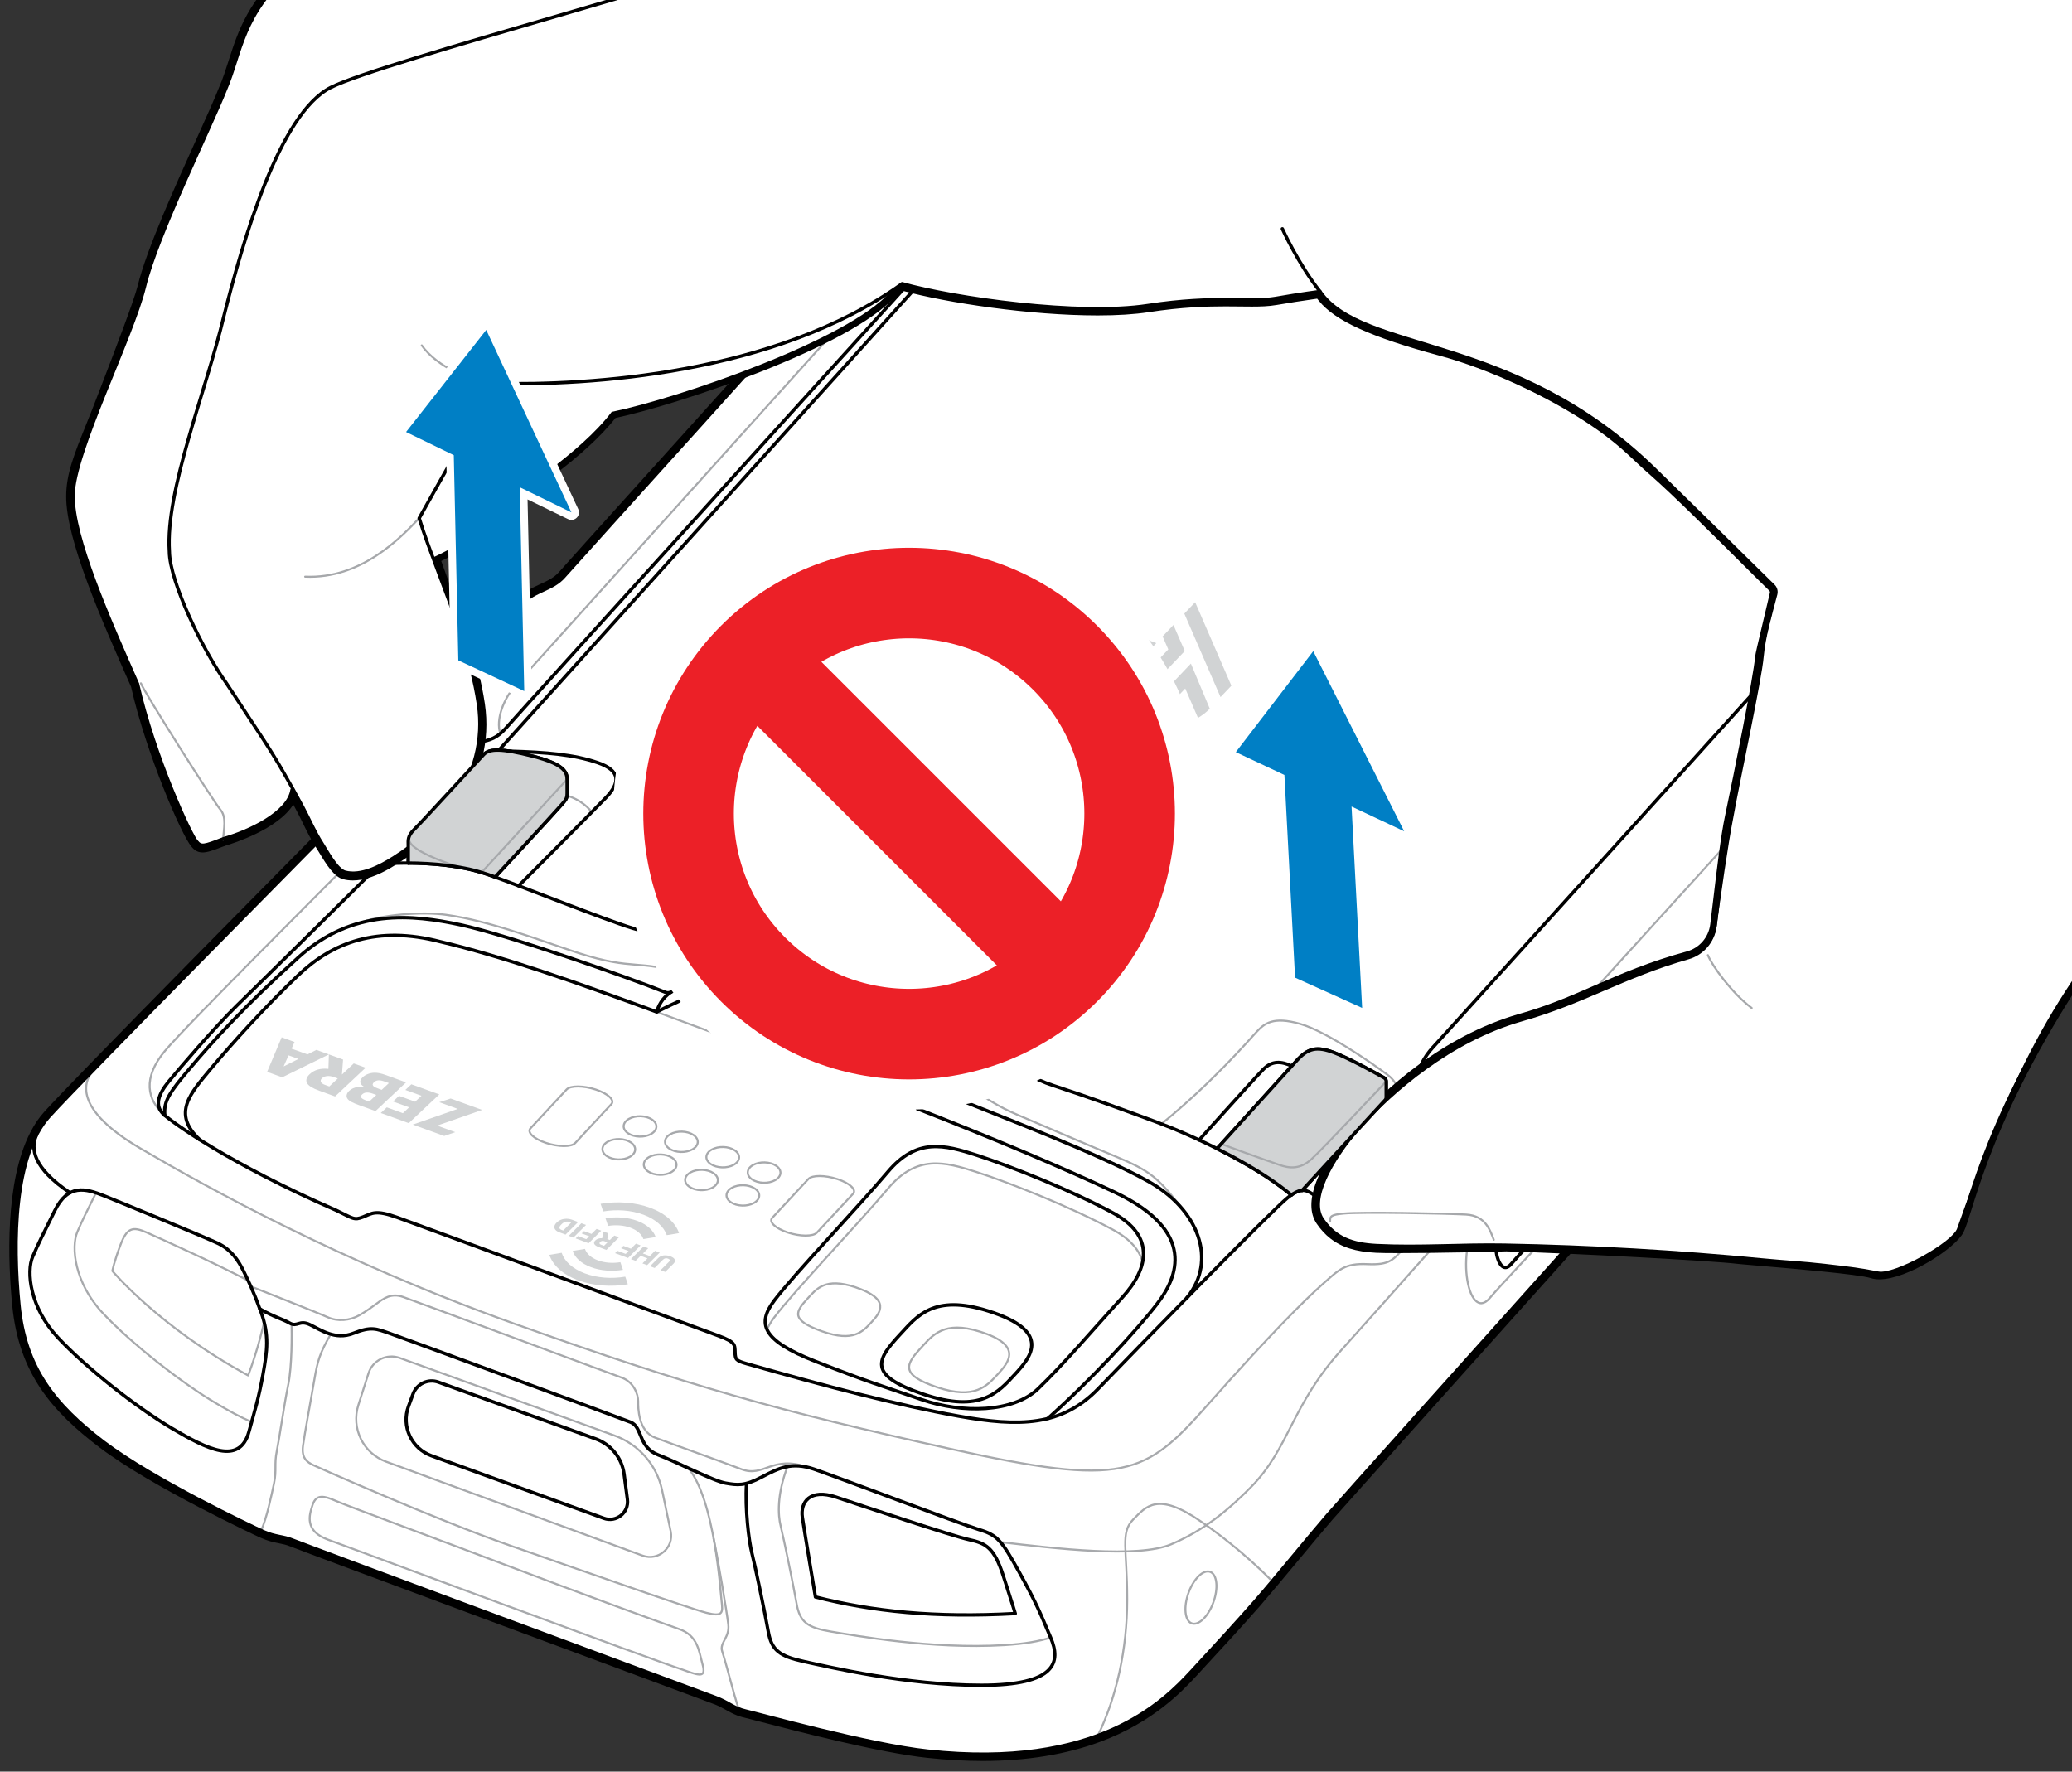 <?xml version="1.0" encoding="UTF-8"?>
<svg id="Layer_1" xmlns="http://www.w3.org/2000/svg" width="4.29in" height="3.668in" xmlns:xlink="http://www.w3.org/1999/xlink" viewBox="0 0 308.891 264.103">
  <rect x="0" y="0" width="308.891" height="264.103" fill="#333333" stroke="none"/>
  <defs>
    <style>
      .cls-1 {
        stroke: #ec2027;
        stroke-width: 13.5px;
      }

      .cls-1, .cls-2, .cls-3, .cls-4, .cls-5, .cls-6 {
        fill: none;
      }

      .cls-1, .cls-3, .cls-4, .cls-5, .cls-6 {
        stroke-linecap: round;
        stroke-linejoin: round;
      }

      .cls-7 {
        fill: #007fc5;
      }

      .cls-8 {
        fill: #fff;
      }

      .cls-3 {
        stroke: #fff;
        stroke-width: 22.5px;
      }

      .cls-4 {
        stroke: #a6a8ab;
      }

      .cls-4, .cls-6 {
        stroke-width: .3px;
      }

      .cls-5 {
        stroke: #000;
        stroke-width: .5px;
      }

      .cls-6 {
        stroke: #a7a9ac;
      }

      .cls-9 {
        clip-path: url(#clippath);
      }

      .cls-10 {
        fill: #d1d3d4;
      }
    </style>
    <clipPath id="clippath">
      <rect class="cls-2" x="0" width="308.891" height="264.103"/>
    </clipPath>
  </defs>
  <g class="cls-9">
    <g>
      <g>
        <g>
          <g>
            <path class="cls-8" d="M146.503,262.016c-2.625,0-5.402-.157-8.254-.467-7.053-.749-19.503-3.993-24.819-5.378-1.188-.31-2.022-.527-2.362-.604-.223-.047-.433-.104-.634-.179-.04-.011-.08-.024-.117-.042l-.002.004s-.194-.064-.204-.069c-.018-.007-.033-.015-.049-.023-.576-.217-1.045-.479-1.54-.758-.596-.334-1.212-.68-2.119-1.007-.528-.192-61.434-22.791-62.993-23.443-.568-.237-1.123-.351-1.711-.471-.755-.154-1.611-.328-2.639-.796l-.334-.148c-.166-.077-15.818-7.36-23.589-13.256-6.987-5.31-11.84-10.875-12.811-20.78-.631-6.4-1.129-18.229,2.628-25.534.601-1.183,1.267-2.166,2.033-3.006,1.068-1.18,3.389-3.608,6.708-7.021,8.777-9.039,23.069-23.511,30.748-31.285,2.823-2.859,4.718-4.777,5.05-5.121.655-.679,1.035-1.535,1.437-2.442.484-1.093,1.032-2.33,2.158-3.486,1.258-1.297,10.194-11.246,16.719-18.511,3.938-4.383,7.047-7.846,7.717-8.57.967-1.053,2.125-1.586,3.245-2.102,1.097-.505,2.133-.982,2.95-1.92.627-.728,5.96-6.638,12.71-14.121,12.094-13.404,28.656-31.763,30.996-34.537,1.569-1.866,3.287-5.1,5.106-8.522,2.333-4.392,4.978-9.369,7.916-12.566,2.235-2.431,3.688-4.087,5.528-6.184,1.202-1.369,2.574-2.934,4.444-5.032.018-.02.037-.039.059-.056,1.907-2.138,4.335-4.833,7.626-8.442,13.369-14.66,29.622-29.646,48.8-29.646,2.892,0,5.811.35,8.675,1.039,7.556,1.77,13.946,3.35,17.991,4.446.98.268,1.549.59,2.12,1.69.012.018.022.036.031.055.093.185.186.388.287.619.404.937,1.591,3.687.368,7.141,4.533,1.482,38.595,12.694,60.818,22.257,2.126-.862,3.682-1.574,4.938-2.15,1.238-.566,2.133-.977,2.892-1.21.237-.073.432-.155.614-.232.39-.164.793-.334,1.384-.334.91,0,2.165.401,4.329,1.385l.487.221c4.836,2.189,16.16,7.316,19.985,12.49,1.314,1.775,2.856,3.843,4.321,5.717.009.011.019.021.027.033,2.036,2.645,3.972,5.054,5.752,7.162,2.446,2.896,4.835,6.178,5.74,10.548.007.033.011.067.011.102.272,1.331.386,2.701.343,4.074.76,1.732,1.137,3.169,1.249,4.76.003.021.004.04.004.06.031.445.04.914.04,1.406,0,1.988-.065,5.959-.188,8.243l-.007.133c-.15,2.871-.202,3.838-6.023,10.218-1.273,1.396-3.828,4.174-7.011,7.635-5.423,5.897-12.67,13.779-18.507,20.18-4.586,5.026-7.624,8.401-9.056,10.065-3.792,4.399-12.611,13.695-18.446,19.847-2.196,2.314-3.9,4.111-4.623,4.896-3.433,3.739-84.918,94.615-87.189,97.236-1.312,1.522-3.069,3.636-4.93,5.873-1.124,1.353-2.26,2.718-3.3,3.956-.967,1.155-1.854,2.204-2.571,3.028-2.725,3.099-5.225,5.828-9.47,10.419-2.041,2.198-6.285,6.771-14.141,9.687-5.037,1.877-10.874,2.829-17.348,2.829h0Z"/>
            <path d="M206.905-33.007c2.79 0,5.645.324,8.557,1.025,11.721,2.745,16.925,4.158,17.98,4.444.885.241,1.314.483,1.815,1.457.009.009.009.018.018.027.089.179.179.375.277.599.653,1.511,1.484,4.086.17,7.251,0,0,37.497,12.15,61.468,22.486,4.39-1.77,6.5-2.968,7.984-3.424.744-.228,1.105-.544,1.85-.544.742,0,1.864.314,4.122,1.34,4.533,2.056,16.397,7.304,20.278,12.553,1.529,2.065,2.968,3.988,4.345,5.749,0,.009.009.009.009.009,2.101,2.727,4.015,5.105,5.767,7.179,2.235,2.646,4.721,5.928,5.633,10.327,0,.036.009.062.018.098.25,1.261.376,2.611.322,4.068.001.003.002.005.003.007,0-.001 0-.002 0-.003l.003.013c.853,1.937,1.152,3.32,1.248,4.708l.001.003c0,.003-0.0.006-0.0.009.031.458.041.917.041,1.396,0,1.94-.063,5.892-.188,8.216-.152,2.852-.107,3.692-5.901,10.04-3.442,3.773-16.254,17.658-25.517,27.815-.009.009-.018.018-.027.036-4.068,4.453-7.448,8.19-9.039,10.041-5.248,6.089-20.465,21.914-23.058,24.73-2.584,2.816-84.302,93.905-87.199,97.249-2.128,2.467-5.507,6.589-8.234,9.835-.966,1.153-1.851,2.199-2.566,3.022-2.745,3.12-5.293,5.901-9.459,10.407-2.325,2.503-6.411,6.759-13.948,9.558-4.427,1.649-10.035,2.797-17.173,2.797-2.535,0-5.265-.145-8.201-.464-8.592-.912-25.258-5.552-27.126-5.972-.215-.045-.411-.098-.599-.17-.018,0-.036,0-.045-.009-.036-.018-.071-.027-.107-.036-.045-.018-.08-.027-.125-.045l-.009-.009c-1.243-.456-1.985-1.162-3.719-1.788-2.092-.76-61.602-22.861-62.97-23.434-1.368-.572-2.566-.456-4.336-1.26-.08-.036-.197-.089-.34-.152-2.816-1.305-16.478-7.877-23.487-13.196-7.367-5.597-11.703-11.131-12.615-20.43-.787-7.984-.805-18.686,2.575-25.258.554-1.091,1.198-2.065,1.958-2.897,1.109-1.225,3.532-3.755,6.697-7.01.009-.009.018-.018.027-.027,11.999-12.356,34.547-35.11,35.772-36.38,1.538-1.591,1.6-3.88,3.594-5.928,1.994-2.056,22.62-25.115,24.444-27.09,1.824-1.985,4.453-2.021,6.205-4.032,1.743-2.021,40.055-44.328,43.711-48.665,3.648-4.336,7.841-15.45,13.009-21.073,3.693-4.014,5.23-5.892,9.978-11.221h.009c1.913-2.146,4.354-4.855,7.671-8.494,12.327-13.516,28.836-29.485,48.431-29.484M206.905-34.007v1-1c-19.371-.002-35.726,15.068-49.17,29.81-2.981,3.271-5.471,6.027-7.607,8.422-.028.025-.056.052-.081.081-1.869,2.097-3.24,3.661-4.442,5.03-1.839,2.096-3.292,3.752-5.525,6.179-2.982,3.245-5.642,8.252-7.99,12.67-1.806,3.4-3.512,6.61-5.049,8.437-2.335,2.769-18.908,21.139-31.01,34.553-6.739,7.47-12.062,13.37-12.694,14.102-.743.853-1.732,1.308-2.779,1.791-1.165.536-2.369,1.091-3.405,2.218-.672.728-3.798,4.208-7.755,8.614-6.508,7.245-15.421,17.168-16.67,18.457-1.187,1.219-1.754,2.5-2.255,3.63-.4.904-.746,1.684-1.34,2.299-.333.345-2.252,2.288-5.157,5.23-7.655,7.751-21.904,22.179-30.613,31.148-3.361,3.456-5.685,5.889-6.747,7.062-.795.869-1.485,1.889-2.108,3.115-3.812,7.413-3.315,19.352-2.679,25.809.989,10.086,5.915,15.741,13.006,21.128,7.817,5.932,23.514,13.234,23.672,13.307l.247.111.107.048c1.072.487,1.957.668,2.738.827.588.12,1.095.223,1.619.442,1.557.652,62.486,23.259,63.014,23.451.87.314,1.468.65,2.046.974.483.271.981.551,1.581.78.024.012.048.023.073.033.041.016.078.029.115.042.041.016.092.033.134.043 0.0 0.0 0.0 0.0 0.0 0.0.001,0-.043-.013-.097-.04l.002-.004c.062.031.127.056.194.075.21.076.438.14.693.193.31.07,1.157.29,2.328.596,5.328,1.388,17.804,4.639,24.896,5.392,2.868.311,5.663.469,8.306.469,6.533,0,12.429-.962,17.522-2.86,7.963-2.957,12.264-7.589,14.331-9.814,4.254-4.601,6.757-7.334,9.477-10.427.658-.757,1.502-1.75,2.582-3.04,1.037-1.234,2.169-2.596,3.291-3.946,1.862-2.24,3.621-4.356,4.934-5.878,2.236-2.581,83.713-93.448,87.179-97.226.718-.779,2.439-2.594,4.62-4.893,5.838-6.154,14.661-15.454,18.459-19.861,1.423-1.655,4.458-5.025,9.02-10.019.023-.025.044-.051.064-.077,5.807-6.366,13.052-14.246,18.347-20.004,3.24-3.524,5.844-6.356,7.133-7.769,5.688-6.233,5.989-7.409,6.154-10.526l.007-.135c.123-2.295.189-6.277.189-8.27,0-.561-.013-1.023-.042-1.451-0-.009-.001-.018-.002-.027h0c-.112-1.621-.486-3.082-1.246-4.848.034-1.37-.083-2.739-.348-4.07-.002-.008-.004-.019-.007-.031-.003-.026-.007-.051-.013-.076-.928-4.478-3.359-7.822-5.848-10.769-1.764-2.088-3.694-4.491-5.739-7.145-.012-.016-.025-.032-.039-.047-1.476-1.889-3.003-3.938-4.304-5.695-3.903-5.278-15.31-10.443-20.182-12.648l-.487-.22c-2.233-1.015-3.547-1.429-4.535-1.429-.692,0-1.163.198-1.579.374-.185.078-.359.151-.565.215-.792.243-1.7.659-2.957,1.235-1.213.556-2.706,1.239-4.722,2.062-21.591-9.271-54.157-20.055-60.193-22.034,1.02-3.409-.134-6.082-.538-7.016-.108-.246-.205-.458-.301-.65-.015-.03-.031-.059-.049-.087-.648-1.237-1.326-1.618-2.415-1.915-4.077-1.106-10.47-2.686-18.015-4.453-2.895-.697-5.853-1.051-8.785-1.052h0Z"/>
          </g>
          <g>
            <path class="cls-10" d="M206.653,161.212v2.369c0,.152-.054.304-.161.411l-1.037,1.135-11.328,12.329c-.438.027-.948.224-1.618.688-3.031-2.539-7.153-4.953-11.087-6.911l.009-.009s.224-.25.626-.688c1.976-2.181,8.127-8.977,10.532-11.623.313-.349.563-.626.733-.814,1.681-1.851,2.968-2.164,5.588-1.171,2.244.858,6.294,3.102,7.439,3.746.188.107.304.313.304.537Z"/>
            <path class="cls-10" d="M84.549,116.285v1.976c0,.125-.009.241-.018.34-.063.581-.34.796-.957,1.52-.724.858-9.763,10.622-9.763,10.622-.393-.134-.76-.268-1.1-.384-.304-.107-.608-.206-.921-.295-3.433-1.037-7.331-1.377-10.926-1.395v-2.646c0-.393-.045-.769.089-1.189.107-.349.34-.742.823-1.207,1.064-1.028,9.486-10.246,10.344-11.149.599-.626,1.645-.832,3.809-.492h.027c.948.143,2.092.393,3.514.76,4.184,1.064,4.944,2.137,5.06,3.165v.027c.018.116.018.232.018.349Z"/>
          </g>
        </g>
        <g>
          <path class="cls-6" d="M14.084,159.352c-1.779,1.835-3.117,6.011,6.889,11.87s29.752,16.854,55.775,26.137c26.023,9.283,39.111,12.936,64.982,18.642s28.915,4.033,38.35-6.62c9.435-10.653,14.552-15.694,17.064-17.92s3.329-3.158,6.715-3.006,3.843-.647,5.631-2.625,7.229-8.066,9.321-10.463,3.082-4.185,3.31-6.962.685-4.527,2.587-6.62,51.533-56.498,58.552-64.659,14.267-9.302,21.857-17.577,27.298-28.896,30.646-38.635c3.348-9.74,4.565-13.466,0-20.962"/>
          <path class="cls-6" d="M14.318,177.814c-1.547,3.138-1.878,3.737-2.781,5.811-.983,2.289-.42,7.609,3.728,12.061,4.149,4.452,11.721,10.425,17.005,13.545,1.851,1.091,3.648,2.101,5.248,2.736"/>
          <path class="cls-6" d="M36.996,190.909c-5.104-2.681-12.979-6.219-15.11-7.17s-2.968-.685-3.919,1.826-1.217,3.9-1.217,3.9c0,0,6.993,8.389,20.246,15.58,1.497-3.938,2.38-7.954,2.38-7.954"/>
          <path class="cls-6" d="M117.396,218.628c-1.583,4.175-1.422,7.26-1.01,8.887.438,1.761,1.886,8.753,2.369,11.543.483,2.79,1.636,3.594,5.195,4.184,3.567.581,14.842,2.655,25.785,2.003,3.031-.179,5.266-.581,6.893-1.135"/>
          <path class="cls-6" d="M163.677,258.719c2.764-5.737,4.362-12.814,4.362-20.29s-1.056-9.93.885-11.899,3.624-4.195,10.073.257c6.449,4.451,10.661,8.946,10.661,8.946"/>
          <path class="cls-6" d="M37.392,191.771s10.004,3.933,11.469,4.599,3.294.509,4.718-.304c1.065-.609,1.952-1.277,2.606-1.755.965-.706,2.126-1.607,3.909-.965,4.651,1.674,30.703,11.357,32.558,12.013s2.482,2.54,2.482,3.51-.029,4.48,2.54,5.45,10.315,3.725,12.821,4.689c3.462,1.332,4.502-2.179,9.983-.251"/>
          <path class="cls-6" d="M149.132,229.884c8.177.956,20.504,2.44,25.469.328s8.604-5.206,11.813-8.446c5.878-5.935,6.036-12.225,13.639-20.602,9.53-10.501,78.07-88.114,85.888-95.875,7.818-7.761,14.838-10.329,22.143-18.376s29.847-33.556,32.986-36.581,6.784-9.286,6.103-12.861"/>
          <path class="cls-6" d="M49.301,198.892c-1.648,2.871-1.962,3.984-2.447,6.837s-1.427,7.904-1.684,9.787.628,2.482,1.626,2.939,17.967,8.009,29.191,11.927c11.223,3.919,26.794,9.388,29.305,10.044s2.482-.029,2.283-1.712-1.037-15.066-4.946-19.845"/>
          <path class="cls-6" d="M75.445,233.322c-7.661-2.916-23.465-8.741-25.291-9.54s-2.987-1.084-3.538.514-1.236,3.938,2.283,5.231,48.746,18.062,52.769,19.346c2.682.97,3.61,1.284,3.067-.742s-.713-4.309-3.495-5.279-14.926-5.393-25.795-9.53Z"/>
          <path class="cls-6" d="M38.928,228.175c.82-1.815,1.534-5.182,1.933-7.094s0-2.78.399-4.743,1.141-7.213,1.712-9.924.532-7.758.494-9.044"/>
          <path class="cls-6" d="M110.576,254.91c-.446-.161-.424.126-1.109-2.308s-1.396-5.193-1.811-6.449,1.145-2.035.917-3.976-1.54-9.775-2.191-12.841"/>
          <path class="cls-6" d="M308.028,50.807c3.614-5.06,4.585-10.912-.419-17.425-5.174-6.734-15.047-11.927-55.851-28.002-20.79-8.19-34.527-12.06-45.712-14.8-11.185-2.739-25.567-2.853-34.755,7.077l-11.739,12.821"/>
          <path class="cls-6" d="M160.791,12.352c-.875-2.216-5.517-2.521-8.294.561-2.777,3.082-7.99,8.751-9.245,10.006s-1.712,2.283-.799,3.69,1.703,2.949,1.703,2.949"/>
          <path class="cls-6" d="M143.45,28.263s-64.496,71.604-66.436,73.716-3.141,5.296-2.427,7.384"/>
          <path class="cls-6" d="M24.57,166.276c-2.684-2.283-3.327-5.593,0-9.588s26.687-27.203,27.981-28.61,2.487-2.114,2.834-1.617"/>
          <path class="cls-6" d="M181.107,238.163c-.567,2.154-1.956,3.9-3.101,3.9s-1.614-1.746-1.046-3.9,1.956-3.9,3.101-3.9,1.614,1.746,1.046,3.9Z"/>
          <path class="cls-6" d="M279.712,115.748c5.709-6.228,6.067,8.689,1.528,13.407-4.382,4.555-20.54,21.432-23.827,25.281s-5.55-8.03-.764-13.392,23.063-25.296,23.063-25.296Z"/>
          <path class="cls-6" d="M244.376,154.838c5.709-6.228,6.067,8.689,1.528,13.407-4.382,4.555-20.54,21.432-23.827,25.281-3.287,3.849-5.55-8.03-.764-13.392s23.063-25.296,23.063-25.296Z"/>
          <path class="cls-6" d="M136.779,165.296c-6.827-2.674-13.662-5.238-19.703-7.391-5.851-2.085-12.448-4.575-19.181-7.055"/>
          <path class="cls-6" d="M176.733,180.819c-4.071-5.279-5.057-6.192-10.556-8.475s-8.353-3.557-14.478-6.144c-6.125-2.587-7.305-5.288-15.523-8.408-8.218-3.12-26.594-10.158-33.861-12.517-7.267-2.359-7.685-.495-16.055-3.196-5.535-1.786-13.042-4.777-19.784-5.707-3.452-.476-9.588-.094-13.222,1.338"/>
          <path class="cls-6" d="M182.06,170.539c4.184,1.577,6.923,2.49,8.578,3.09s3.196.685,4.851-.799,11.166-11.617,11.166-11.617"/>
          <path class="cls-6" d="M207.855,164.089c.796-.783.854-2.474-1.029-3.882s-8.998-6.439-13.021-7.581-5.307-.057-6.477,1.198-6.619,7.587-14.181,13.723"/>
          <path class="cls-6" d="M293.187,6.32c-.159-.82-.469-2.225-5.921-4.35-3.881-1.512-13.194-4.998-19.376-7.356-15.131-5.773-18.757-6.658-22.333-7.952s-5.418-1.309-11.288.715"/>
          <path class="cls-6" d="M54.932,204.733l-1.506,4.721c-1.106,3.469.718,7.193,4.137,8.445l38.238,14.005c2.332.854,4.695-1.188,4.186-3.619l-1.277-6.11c-.787-3.766-3.469-6.855-7.088-8.163l-32.03-11.575c-1.924-.695-4.04.347-4.661,2.296Z"/>
          <path class="cls-6" d="M114.356,198.225c.215-.59.59-1.198,1.082-1.851,2.897-3.827,12.651-14.1,16.934-19.178,4.283-5.078,8.386-4.05,13.295-2.45,4.908,1.591,13.983,5.186,20.26,8.583,2.611,1.413,3.979,3.067,4.399,4.837v.009"/>
          <path class="cls-6" d="M71.792,130.063s11.428-12.434,11.942-13.005.795-.758.795-1.147"/>
          <path class="cls-6" d="M60.952,124.835c0,.56-.236,1.885,7.485,4.447"/>
          <path class="cls-6" d="M88.213,121.072c-.736-1.022-2.143-2.006-3.684-2.465"/>
          <path class="cls-6" d="M145.882,155.651c2.848-4.137,3.305-4.746-.614-6.42s-24.501-9.131-28.116-10.463-5.696-.282-9.601,2.427"/>
          <g>
            <g id="ZEBRA_LOGO_02">
              <g>
                <polygon class="cls-10" points="65.482 164.312 67.181 163.762 71.879 165.464 65.171 167.802 67.867 168.779 66.22 169.348 61.537 167.651 68.244 165.313 65.482 164.312"/>
                <polygon class="cls-10" points="60.991 165.078 58.589 164.208 59.484 163.367 61.886 164.237 62.829 163.351 60.427 162.481 61.322 161.64 65.492 163.151 60.935 167.433 56.765 165.923 57.66 165.082 60.061 165.951 60.991 165.078"/>
                <path class="cls-10" d="M53.491,164.736c-.928-.336-1.401-.588-1.637-.878-.311-.362-.227-.838.21-1.249.321-.302.751-.493,1.284-.567.344-.053.569-.052,1.031.026-.386-.22-.521-.349-.614-.56-.136-.298-.033-.608.301-.923.424-.398,1.072-.652,1.74-.668.51-.011,1.009.09,1.751.359l2.98,1.079-4.557,4.282-2.488-.901ZM56.097,163.225l-.436-.158c-.808-.293-1.303-.268-1.679.086-.369.347-.188.617.642.917l.415.15,1.059-.995ZM57.975,161.46l-.644-.233c-.742-.269-1.216-.236-1.585.111-.219.205-.245.401-.072.579.128.135.289.211.824.405l.404.146,1.073-1.008Z"/>
                <path class="cls-10" d="M52.74,158.531l1.768.64-4.557,4.282-2.358-.854c-.96-.348-1.55-.704-1.798-1.096-.256-.413-.13-.901.369-1.37.697-.655,1.624-.915,2.795-.793l.069-2.154,2.117.767-.169,2.234,1.763-1.656ZM49.788,160.566c-.721-.261-1.389-.201-1.785.172-.376.353-.21.751.412.977l.677.245,1.264-1.188-.567-.206Z"/>
                <path class="cls-10" d="M39.822,159.785l2.249.815,6.958-3.413-1.864-.675-1.329.671-2.369-.858.443-.992-1.92-.696-2.167,5.148ZM44.492,157.862l-2.209,1.116.735-1.649,1.473.534Z"/>
              </g>
            </g>
            <g>
              <g>
                <path class="cls-10" d="M87.184,189.83c-1.856-.694-3.045-1.818-3.454-3.067l-1.832.307c.512,1.54,1.977,2.927,4.262,3.782,2.285.855,4.964,1.023,7.439.605l-.385-1.137c-2.003.342-4.179.202-6.03-.49ZM95.945,181.09c1.846.691,3.031,1.804,3.455,3.044l1.832-.307c-.528-1.532-1.989-2.908-4.264-3.759-2.28-.853-4.958-1.021-7.431-.607l.385,1.137c2.005-.336,4.17-.201,6.021.492Z"/>
                <path class="cls-10" d="M89.13,187.888c-1.03-.385-1.69-1.011-1.926-1.709l-1.832.307c.33.99,1.27,1.875,2.734,2.423,1.464.548,3.176.654,4.763.391l-.385-1.137c-1.115.187-2.324.109-3.354-.276ZM93.999,183.031c1.025.383,1.681.999,1.918,1.687l1.832-.307c-.341-.98-1.273-1.858-2.726-2.402-1.459-.546-3.166-.651-4.753-.387l.385,1.137c1.115-.187,2.319-.111,3.344.272Z"/>
              </g>
              <g>
                <path class="cls-10" d="M96.903,188.766l1.232-1.229c.14-.139.306-.243.499-.311s.402-.097.625-.086.452.059.684.146c.351.131.568.294.651.488s.023.395-.18.603l-1.241,1.238-.699-.261,1.25-1.247c.198-.208.155-.366-.131-.473-.144-.054-.279-.069-.404-.045s-.247.094-.363.21l-1.23,1.227-.695-.26Z"/>
                <path class="cls-10" d="M95.942,185.824l.691.259-.786.784,1.024.383.786-.784.695.26-1.882,1.878-.695-.26.747-.745-1.024-.383-.747.745-.691-.259,1.882-1.878Z"/>
                <path class="cls-10" d="M92.937,185.729l1.121.419.75-.748.695.26-1.882,1.878-1.929-.722.35-.35,1.234.462.433-.432-1.121-.419.349-.348Z"/>
                <path class="cls-10" d="M90.538,184.716l.376.141.666-.664.695.26-1.882,1.878-1.135-.424c-.342-.128-.56-.277-.653-.448-.094-.171-.05-.347.131-.527.131-.131.28-.224.447-.279s.364-.078.59-.066l.158-.983.019-.019.745.279-.157.855ZM90.565,185.205l-.44-.164c-.132-.049-.254-.064-.366-.044-.112.02-.209.071-.29.152s-.111.157-.09.228.097.131.228.18l.44.164.518-.517Z"/>
                <path class="cls-10" d="M87.064,183.531l1.121.419.75-.748.695.26-1.882,1.878-1.929-.722.35-.35,1.234.462.433-.432-1.121-.419.349-.348Z"/>
                <path class="cls-10" d="M86.671,182.356l.693.259-1.882,1.878-.693-.259,1.882-1.878Z"/>
                <path class="cls-10" d="M86.188,182.175l-1.882,1.878-.929-.347c-.255-.095-.446-.219-.574-.37s-.18-.317-.157-.497.12-.355.289-.526l.087-.086c.172-.172.383-.305.631-.4s.512-.142.792-.144.545.045.795.137l.948.355ZM83.961,183.443l1.183-1.18-.242-.09c-.199-.075-.399-.086-.598-.033s-.391.17-.573.352l-.081.081c-.182.181-.265.338-.251.47s.124.236.329.313l.234.087Z"/>
              </g>
            </g>
          </g>
          <g>
            <path class="cls-6" d="M137.411,200.804c-2.384,2.563-3.349,4.102,2.308,6.004,5.656,1.902,7.411-.212,9.065-1.99,1.654-1.778,3.678-4.311-2.704-6.308-5.39-1.687-7.053.558-8.669,2.294Z"/>
            <path class="cls-6" d="M120.436,193.534c-1.879,2.02-2.622,3.244,2.106,4.928,4.728,1.684,6.103.012,7.406-1.389s2.886-3.406-2.443-5.185c-4.501-1.502-5.797.277-7.069,1.646Z"/>
            <path class="cls-6" d="M124.85,175.777l0.0 0c1.84.607,2.88,1.584,2.324,2.182l-5.39,5.795c-.556.598-2.499.591-4.339-.016l-0-0c-1.84-.607-2.88-1.584-2.324-2.182l5.39-5.795c.556-.598,2.499-.591,4.339.016Z"/>
            <path class="cls-6" d="M88.813,162.424l0.0 0c1.84.607,2.88,1.584,2.324,2.182l-5.39,5.795c-.556.598-2.499.591-4.339-.016l-0-0c-1.84-.607-2.88-1.584-2.324-2.182l5.39-5.795c.556-.598,2.499-.591,4.339.016Z"/>
            <g>
              <path class="cls-6" d="M90.598,170.196c.992-.562,2.535-.512,3.447.111s.848,1.583-.144,2.145-2.535.512-3.447-.111-.848-1.583.144-2.145Z"/>
              <path class="cls-6" d="M93.764,166.792c.992-.562,2.535-.512,3.447.111s.848,1.583-.144,2.145-2.535.512-3.447-.111-.848-1.583.144-2.145Z"/>
            </g>
            <g>
              <path class="cls-6" d="M96.764,172.49c.992-.562,2.535-.512,3.447.111s.848,1.583-.144,2.145c-.992.562-2.535.512-3.447-.111s-.848-1.583.144-2.145Z"/>
              <path class="cls-6" d="M99.929,169.086c.992-.562,2.535-.512,3.447.111s.848,1.583-.144,2.145c-.992.562-2.535.512-3.447-.111s-.848-1.583.144-2.145Z"/>
            </g>
            <g>
              <path class="cls-6" d="M102.929,174.784c.992-.562,2.535-.512,3.447.111s.848,1.583-.144,2.145c-.992.562-2.535.512-3.447-.111s-.848-1.583.144-2.145Z"/>
              <path class="cls-6" d="M106.095,171.381c.992-.562,2.535-.512,3.447.111s.848,1.583-.144,2.145c-.992.562-2.535.512-3.447-.111s-.848-1.583.144-2.145Z"/>
            </g>
            <g>
              <path class="cls-6" d="M109.095,177.078c.992-.562,2.535-.512,3.447.111s.848,1.583-.144,2.145c-.992.562-2.535.512-3.447-.111s-.848-1.583.144-2.145Z"/>
              <path class="cls-6" d="M112.26,173.675c.992-.562,2.535-.512,3.447.111s.848,1.583-.144,2.145c-.992.562-2.535.512-3.447-.111s-.848-1.583.144-2.145Z"/>
            </g>
            <path class="cls-5" d="M134.253,198.854c-3.575,3.844-5.021,6.151,3.461,9.004,8.482,2.853,11.114-.318,13.593-2.984s5.515-6.465-4.055-9.46c-8.083-2.529-10.577.836-12.999,3.44Z"/>
          </g>
          <g id="ZEBRA_LOGO_01">
            <g>
              <polygon class="cls-10" points="164.327 95.835 165.169 97.777 168.405 94.378 166.419 93.637 164.327 95.835"/>
              <g>
                <path class="cls-10" d="M168.826,102.418l-4.837-1.805.838,1.934.003.009,2.544.949c-1.752-.527-3.858-.166-4.838.864-1.039,1.092-.42,2.524,1.388,3.198l3.763-3.953.002.001,2.314,5.304c.373.017.746.023,1.118.017.409-.006.815-.027,1.219-.06l-2.194-5.018,6.478-6.805-1.685-3.884-1.616,1.698.843,1.943-5.339,5.608Z"/>
                <polygon class="cls-10" points="166.847 101.67 172.38 95.872 170.395 95.131 166.011 99.722 166.847 101.67"/>
                <polygon class="cls-10" points="162.326 96.718 163.169 98.659 166.012 99.72 165.172 97.779 162.326 96.718"/>
                <path class="cls-10" d="M177.535,98.924l-.068.071-0.0 0-4.851,5.096,1.936,4.461c.728-.156,1.43-.358,2.092-.605l-1.567-3.613,1.616-1.698.001-.001,1.901,4.385c.667-.398,1.26-.856,1.761-1.369,0,0-2.73-6.505-2.82-6.728"/>
                <polygon class="cls-10" points="181.956 103.92 183.573 102.222 178.172 89.773 176.556 91.471 181.956 103.92"/>
                <path class="cls-10" d="M161.002,93.673l1.986.741,1.445-1.518,1.985.741c1.04-1.093.42-2.525-1.386-3.199-1.806-.674-4.115-.334-5.155.758l1.124,2.477Z"/>
              </g>
            </g>
          </g>
          <path class="cls-5" d="M342.726,66.025c-4.958,5.434-29.333,31.806-34.584,37.894s-20.469,21.914-23.056,24.73-84.309,93.897-87.201,97.245c-2.891,3.348-8.066,9.74-10.805,12.859s-5.288,5.897-9.454,10.406c-4.166,4.508-14.058,14.629-39.32,11.889-8.598-.913-25.262-5.555-27.127-5.973s-2.511-1.294-4.604-2.054-61.606-22.865-62.975-23.436-2.568-.457-4.337-1.256-16.464-7.761-23.826-13.354c-7.362-5.593-11.699-11.128-12.612-20.431-.913-9.302-.799-22.295,4.527-28.154,5.326-5.859,40.956-41.812,42.497-43.41s1.598-3.881,3.595-5.935,22.618-25.11,24.444-27.089,4.451-2.016,6.201-4.033,40.062-44.323,43.715-48.661,7.837-15.447,13.012-21.077c5.174-5.631,6.112-7.054,17.653-19.708,14.088-15.447,33.632-34.089,56.993-28.458,11.718,2.739,16.921,4.156,17.977,4.442s1.455.571,2.112,2.083,1.484,4.08.171,7.248c0,0,37.494,12.156,61.463,22.485,4.394-1.769,6.506-2.968,7.99-3.424s1.446-1.256,5.973.799,16.398,7.305,20.278,12.555,7.229,9.511,10.12,12.936c2.891,3.424,6.201,7.914,5.973,14.495,1.141,2.587,1.294,4.185,1.294,6.125s-.066,5.895-.19,8.218c-.152,2.853-.102,3.692-5.897,10.044Z"/>
          <path class="cls-5" d="M235.27-26.057c-.48-.747-1.298-1.473-2.078.22s-2.035,4.689-2.72,6.572-1.227,4.623,3.31,6.449,45.798,16.949,49.821,18.604,6.962,1.741,9.131.742,4.451-2.254,4.451-2.254"/>
          <path class="cls-5" d="M283.49,5.743c1.911-1.68,2.852-2.722,1.183-3.321s-34.284-12.527-35.454-12.955-1.898-.399-2.654.228-1.779,1.63-1.779,1.63"/>
          <path class="cls-5" d="M55.385,126.461c1.113,1.541,1.37,2.169,0,3.595s-16.835,16.693-20.06,19.831-8.646,9.473-10.187,11.357-2.14,3.595-.742,4.879,9.854,7.381,25.719,14.305c2.549,1.217,2.644,1.531,4.014.989s1.798-1.113,5.136.086,30.066,11.069,47.881,17.644c2.473.913,2.397,1.313,2.435,2.416s.101,1.27,1.788,1.75c11.832,3.367,22.314,6.125,31.445,7.78s15.523,1.541,20.944-4.109,25.966-26.651,28.192-28.42,2.882-1.113,4.28-.2c1.241.81,5.426,4.16,6.811,5.462.22.207.558.201.767-.018,1.772-1.855,9.072-9.507,10.199-10.809,1.284-1.484,1.339-2.519.428-5.507-.713-2.34-1.67-4.013-2.682-6.306-.717-1.624.674-3.754,1.845-5.032,2.825-3.082,66.894-73.951,68.492-75.835s3.453-.514,5.65-2.711,6.278-7.191,7.276-7.961-.029-3.709,1.569-5.564,9.882-11.376,11.442-13.278,1.636-12.022-11.223-19.327c-12.859-7.305-28.686-13.696-45.655-19.936s-41.622-14.343-53.949-15.827c-12.327-1.484-22.428,3.938-24.711,6.106s-4.451,2.454-6.563,4.965-5.136,5.564-5.136,5.564c.514,1.969-.885,3.995-4.137,5.45-3.253,1.455-3.709,2.254-5.422,4.052s-7.077,7.704-7.077,7.704c.571,1.741.827,2.197-.77,3.938s-66.314,73.133-67.94,75.017c-1.309,1.516-2.471,1.867-3.797,2.066-.666.1-1.288.381-1.787.834-5.577,5.06-14.476,15.048-14.476,15.048Z"/>
          <path class="cls-5" d="M317.207,93.838c-.99,1.087-1.989.493-1.989-.934v-4.879c0-1.313.228-1.969,1.798-3.453s2.454-2.939,1.056-8.731c-1.398-5.792-2.511-8.475-4.765-10.929s-2.901-1.684-4.004-.504-1.959,2.207-3.957.533-6.071-3.962-7.175-2.687"/>
          <path class="cls-5" d="M37.104,213.453c.966-3.491,1.446-4.984,2.093-8.522s.951-5.935-.266-9.283-1.864-4.604-2.625-6.163-1.826-3.196-3.843-4.147-13.925-5.859-16.854-7.038-5.479-1.826-7.457,2.207-2.283,4.527-3.272,6.81-.419,7.609,3.728,12.06,11.718,10.425,17.006,13.544c5.288,3.12,10.099,5.558,11.49.533Z"/>
          <path class="cls-5" d="M5.426,169.211c-.902,2.034-.482,4.922,5.002,8.602"/>
          <path class="cls-5" d="M38.74,195.129c2.093,1.203,3.31,1.47,4.451,2.116s1.408-.533,3.006.228,3.767,2.359,6.468,1.294,3.424-.685,5.402,0,34.165,12.544,35.953,13.253,1.103,3.715,4.071,4.856,8.294,3.919,10.082,4.223,2.815.457,5.402-.913,4.489-2.283,7.761-1.179,21.838,8.18,24.616,9.017,3.348,1.598,5.973,6.316c2.625,4.718,3.196,6.24,4.718,9.816,1.522,3.576.875,7.077-10.348,7.077s-22.789-2.739-26.442-3.538-4.832-1.674-5.326-4.489c-.495-2.815-1.978-9.892-2.435-11.68s-1.046-6.601-.799-10.39"/>
          <path class="cls-5" d="M121.566,238.068s-1.607-9.54-1.95-11.851,1.141-4.333,5.022-3.037,17.301,5.795,19.812,6.337,3.738,1.17,5.079,5.279,1.826,5.745,1.826,5.745c-12.013.666-21.293-.308-29.79-2.473Z"/>
          <path class="cls-5" d="M244.066,158.297c3.767-4.109,4.003,5.733,1.008,8.846-2.891,3.006-17.644,18.776-19.812,21.315s-3.662-5.298-.504-8.836c3.158-3.538,19.308-21.325,19.308-21.325Z"/>
          <path class="cls-5" d="M279.378,119.347c3.767-4.109,4.003,5.733,1.008,8.846-2.891,3.006-17.644,18.776-19.812,21.315s-3.662-5.298-.504-8.836c3.158-3.538,19.308-21.325,19.308-21.325Z"/>
          <line class="cls-5" x1="270.348" y1="129.301" x2="270.348" y2="139.019"/>
          <path class="cls-5" d="M56.251,128.792c4.898-.295,11.29-.219,16.464,1.569,5.174,1.788,17.044,6.62,21.648,8.028s7.077.647,12.783,2.663,28.953,10.919,35.611,13.278,8.475,5.602,14.239,7.485,10.453,3.624,15.399,5.45,14.438,6.131,20.116,10.884"/>
          <path class="cls-5" d="M176.973,193.432c4.477-5.508,1.795-13.098-5.795-17.321-7.512-4.179-20.445-9.03-31.886-13.665-.205-.083-.368-.239-.46-.441-.4-.877-1.721-1.795-4.977-3.129-3.624-1.484-27.079-10.13-29.59-10.929-2.093-.666-3.234-.717-4.019-.171-.306.213-.678.296-1.025.157-5.547-2.23-23.619-8.576-30.539-10.059-7.191-1.541-16.055-2.492-24.159,4.813s-13.05,12.821-16.131,16.474-4.023,4.936-3.822,7.115"/>
          <path class="cls-5" d="M97.895,150.851c-11.327-4.172-23.039-8.318-32.238-10.465-9.416-2.454-16.086.1-21.23,5.022-4.93,4.718-9.873,10.158-12.955,13.868s-5.908,6.701-1.698,10.627"/>
          <path class="cls-5" d="M156.196,211.472c6.383-5.666,13.383-13.276,16.351-17.156,2.968-3.881,5.977-10.729-6.371-16.588-7.595-3.604-18.486-8.158-29.397-12.431"/>
          <path class="cls-5" d="M194.127,177.458l12.367-13.46c.104-.113.162-.262.162-.415v-2.37c0-.222-.114-.423-.308-.532-1.143-.643-5.195-2.893-7.435-3.745-2.625-.999-3.909-.685-5.593,1.17s-11.887,13.126-11.887,13.126"/>
          <path class="cls-5" d="M205.452,165.132l.494.103c.384.08.782-.037,1.062-.312l4.56-4.484"/>
          <path class="cls-5" d="M192.586,158.915c-1.578-.723-2.947-.838-4.26.503s-9.556,10.528-9.556,10.528"/>
          <path class="cls-5" d="M160.791,12.352c-1.084-2.454-2.739-3.253-5.678-3.253h-2.397c-1.769,0-1.95-.77-.58-2.216s1.506-2.609-1.34-1.913"/>
          <path class="cls-5" d="M93.039,219.758l.494,3.764c.257,1.958-1.653,3.492-3.51,2.819l-25.703-9.325c-2.987-1.084-4.522-4.39-3.423-7.372l.677-1.836c.564-1.529,2.256-2.317,3.79-1.764l23.446,8.459c2.281.823,3.913,2.85,4.228,5.255Z"/>
          <path class="cls-5" d="M167.297,193.432c4.012-4.403,4.908-9.217-1.37-12.613-6.278-3.396-15.351-6.991-20.259-8.589s-9.017-2.625-13.297,2.454-14.039,15.351-16.93,19.175c-2.613,3.455-1.902,5.935,6.087,9.074,7.99,3.139,9.759,3.595,15.865,5.707s13.639,1.94,17.349-1.598,8.161-8.787,12.555-13.61Z"/>
          <path class="cls-5" d="M139.114,162.345c-.679.554-1.964,2.138-2.334,2.951"/>
          <path class="cls-5" d="M100.063,147.884c-1.377.856-1.945,2.19-2.168,2.967,0,0,2.289-1.129,2.993-1.431s1.147-.829,1.147-1.992"/>
          <path class="cls-5" d="M60.864,128.662v-2.638c0-.723-.152-1.37.913-2.397s9.488-10.249,10.344-11.147,2.649-.932,7.348.266,5.079,2.397,5.079,3.538v1.978c0,.856-.247,1.008-.97,1.864s-9.767,10.622-9.767,10.622"/>
          <path class="cls-5" d="M77.317,132.052s10.854-10.898,12.994-13.124,2.283-4.052-1.256-5.25-7.51-1.534-13.129-1.694"/>
          <line class="cls-5" x1="74.379" y1="111.827" x2="175.199" y2="-.043"/>
        </g>
      </g>
      <g>
        <path class="cls-5" d="M132.165,44.129c-7.244,7.099-31.806,15.449-40.976,17.274-4.731,6.272-15.246,12.823-15.246,12.823-3.98,5.758-11.217,8.795-11.217,8.795"/>
        <g>
          <g>
            <path class="cls-8" d="M280.168,190.221c-.414,0-.784-.053-1.102-.155-1.868-.606-12.005-1.464-16.876-1.876l-.367-.031c-1.466-.124-2.514-.213-2.835-.254-3.477-.437-24.407-1.565-34.455-1.858-.367.038-10.508.263-16.075.263-1.545,0-2.658-.017-3.307-.051-2.92-.148-4.939-.779-6.546-2.043-.707-.557-1.329-1.233-1.902-2.067-1.959-2.839.112-8.13,5.684-14.517,4.129-4.564,12.75-12.701,24.174-15.983,4.333-1.223,7.737-2.706,11.341-4.276,3.969-1.73,8.069-3.518,13.682-5.049,2.077-.566,3.595-2.314,3.868-4.454.149-1.167.311-2.523.48-3.962.507-4.298,1.081-9.17,1.715-12.167,1.295-6.132,4.229-20.656,4.51-23.875.033-.341.507-2.36,1.37-5.969l.044-.186c.312-1.305.6-2.509.767-3.241.064-.281-.022-.57-.233-.773-.65-.625-1.913-1.884-3.506-3.472-4.067-4.059-10.874-10.85-14.446-13.961-.203-.176-.435-.384-.696-.619l-.15-.135c-.36-.323-.732-.675-1.136-1.056-1.521-1.438-3.415-3.228-6.749-5.478-6.485-4.372-15.402-8.473-22.719-10.448-10.078-2.719-15.369-5.109-17.691-7.994l-.438-.545c-1.34.189-4.001.575-6.33.981-1.173.207-2.438.235-3.63.235-.458,0-.938-.006-1.443-.012l-.292-.003c-.674-.009-1.399-.018-2.185-.018-2.73,0-6.51.099-11.538.871-2.075.318-4.599.48-7.499.48-10.078,0-22.413-1.878-28.907-3.645l-.17-.047-1.506,1.036c-6.593,7.475-32.319,16.057-41.6,17.986-4.569,5.914-13.76,11.843-15.178,12.739-2.383,3.38-6.429,6.565-11.141,8.778l1.182,3.293c2.223,5.91,4.519,12.013,5.454,18.333.793,5.377-.574,10.734-3.851,15.087-2.58,3.42-5.25,5.884-8.929,8.236-1.312.832-3.28,1.977-5.25,2.319-.395.07-.783.105-1.154.105-.464,0-.91-.056-1.326-.165-1.139-.305-2.219-1.981-3.316-3.82-.178-.297-.327-.544-.448-.729-.728-1.121-1.327-2.345-1.908-3.528l-.049-.099c-.291-.594-.579-1.183-.878-1.74-.301-.565-.625-1.168-.968-1.796-1.37,3.376-6.912,5.767-10.207,6.698-.022.016-.046.027-.069.038-.018.007-.109.045-.128.05l-.173.051c-1.525.597-2.326.869-2.928.869-.604,0-.952-.276-1.291-.691-.979-.832-6.558-13.222-8.915-23.714-4.307-9.702-9.684-21.845-9.636-28.218.012-3.214,1.176-6.104,2.938-10.478.534-1.325,1.12-2.779,1.738-4.409l.853-2.224c1.603-4.166,4.585-11.919,5.128-14.161,1.275-5.262,5.571-14.775,8.707-21.723,1.402-3.104,2.711-6.001,3.379-7.712.576-1.318,1-2.645,1.449-4.049,1.359-4.259,2.897-9.074,9.066-14.317,6.249-5.309,28.726-11.237,43.598-15.161,6.104-1.61,10.926-2.882,13.248-3.724,3.985-1.466,9.686-3.215,15.722-5.065,11.259-3.456,32.058-11.558,37.902-15.108.079-.048.169-.072.26-.072.034,0,.068.004.103.011l.051-.003,164.332,22.521c.133.018.252.089.332.196l52.132,69.891c.105.141.129.326.062.489-.04.099-.111.181-.199.235-.114.195-.407.806-.768,1.558-14.194,29.524-30.79,56.51-47.995,78.038-21.134,26.446-26.641,44.006-28.991,51.504-.479,1.528-.824,2.633-1.148,3.287-1.106,2.229-8.158,6.743-12.094,6.744h0Z"/>
            <path d="M154.353-43.751l.05.015.133-.008,164.234,22.517,52.132,69.891c-.111.017-.149.087-.956,1.766-14.176,29.488-30.751,56.44-47.934,77.943-21.194,26.521-26.719,44.143-29.078,51.668-.473,1.51-.815,2.599-1.119,3.213-1.034,2.083-7.936,6.466-11.646,6.467-.361,0-.679-.044-.947-.131-1.922-.624-11.723-1.453-16.988-1.899-1.647-.139-2.836-.239-3.181-.283-3.481-.437-24.441-1.568-34.504-1.862-.335.031-10.397.263-16.09.263-1.533,0-2.637-.017-3.281-.05-2.81-.143-4.741-.74-6.262-1.937-.664-.523-1.253-1.163-1.8-1.958-1.792-2.598.32-7.796,5.649-13.904,4.084-4.517,12.628-12.583,23.934-15.832,4.363-1.23,7.783-2.721,11.404-4.298,3.95-1.722,8.034-3.502,13.613-5.025,2.273-.62,3.934-2.533,4.233-4.873.149-1.169.31-2.527.48-3.967.507-4.296,1.083-9.164,1.708-12.122,1.297-6.136,4.235-20.682,4.519-23.935.034-.354.767-3.427,1.358-5.896.329-1.378.636-2.664.812-3.431.104-.454-.036-.919-.375-1.245-.65-.624-1.91-1.882-3.5-3.466-4.349-4.339-10.923-10.894-14.471-13.984-.239-.208-.519-.459-.841-.748-1.703-1.529-3.677-3.7-7.94-6.576-6.22-4.194-15.071-8.412-22.868-10.516-9.266-2.5-15.057-4.876-17.431-7.825l-.616-.766-.091.012c-.789.111-3.87.545-6.537,1.011-1.137.2-2.375.227-3.544.227-.544,0-1.118-.007-1.73-.014-.675-.009-1.403-.017-2.19-.017-2.748,0-6.552.099-11.614.877-2.034.312-4.544.474-7.423.474h-.007c-10.074,0-22.306-1.868-28.77-3.627l-.392-.108-1.749,1.203c-6.27,7.194-31.745,15.904-41.489,17.898l-.059.012-.037.049c-4.649,6.126-14.776,12.501-15.21,12.774-2.308,3.315-6.297,6.526-11.217,8.795-.3.138-.176.15-.176.15l1.314,3.665c2.213,5.882,4.502,11.964,5.43,18.237.774,5.243-.56,10.468-3.754,14.713-2.543,3.371-5.175,5.798-8.799,8.117-1.271.807-3.179,1.919-5.067,2.248-.369.065-.728.098-1.068.098-.421,0-.824-.051-1.2-.149-1.034-.277-2.226-2.272-3.015-3.593-.182-.304-.334-.558-.458-.747-.706-1.088-1.302-2.301-1.877-3.473-.31-.633-.617-1.261-.934-1.855-.415-.776-.871-1.623-1.359-2.509l-.215-.39-.085.437c-.694,3.583-6.927,6.23-10.126,7.129l-.089.024-.006.024-.075.031-.172.052c-1.479.575-2.274.849-2.788.849-.364,0-.592-.127-.903-.508-.847-.728-6.424-12.865-8.815-23.507-4.314-9.743-9.671-21.832-9.624-28.104.011-3.12,1.161-5.974,2.901-10.295.535-1.328,1.122-2.785,1.742-4.419.214-.562.508-1.327.852-2.222,1.721-4.476,4.6-11.966,5.147-14.221,1.267-5.226,5.559-14.731,8.694-21.672,1.389-3.076,2.701-5.982,3.372-7.699.58-1.326,1.009-2.667,1.463-4.088,1.342-4.202,2.852-8.929,8.911-14.079,6.162-5.234,28.573-11.146,43.402-15.059,6.12-1.614,10.953-2.889,13.291-3.737,3.96-1.456,9.661-3.206,15.697-5.058,11.321-3.474,32.14-11.589,38.016-15.158M154.353-44.751c-.181,0-.361.049-.519.145-5.82,3.536-26.559,11.61-37.791,15.057-6.045,1.854-11.754,3.606-15.749,5.076-2.303.835-7.112,2.103-13.2,3.708-14.923,3.937-37.46,9.883-43.794,15.264-6.278,5.335-7.839,10.224-9.216,14.537-.446,1.394-.866,2.711-1.426,3.992-.676,1.73-1.983,4.624-3.367,7.688-3.151,6.977-7.465,16.532-8.754,21.849-.533,2.198-3.51,9.939-5.109,14.098l-.094.245c-.304.791-.565,1.469-.759,1.98-.622,1.64-1.213,3.107-1.735,4.401-1.784,4.431-2.962,7.355-2.974,10.665-.049,6.464,5.334,18.631,9.67,28.423,2.259,9.984,7.535,22.125,8.994,23.824h-0c.354.433.829.876,1.678.876.678,0,1.476-.266,3.113-.902l.134-.04c.034-.01.068-.022.1-.036l.075-.031c.025-.011.05-.022.075-.035.962-.282,7.674-2.358,10.019-6.095.179.331.351.653.517.964.308.578.604,1.182.917,1.822.589,1.201,1.197,2.439,1.938,3.58.121.184.266.426.439.715,1.198,2.005,2.296,3.693,3.615,4.046.465.122.954.183,1.458.183.401,0,.819-.038,1.242-.113,2.057-.359,4.083-1.535,5.428-2.389,3.733-2.388,6.443-4.887,9.062-8.359,3.357-4.461,4.758-9.952,3.945-15.461-.944-6.379-3.252-12.512-5.483-18.443l-1.023-2.854c4.596-2.237,8.507-5.355,10.869-8.665,1.667-1.06,10.595-6.878,15.111-12.658,9.459-2.008,34.959-10.563,41.649-18.059l1.264-.87c6.542,1.772,18.891,3.647,28.979,3.647,2.934,0,5.483-.163,7.582-.486,4.994-.767,8.749-.865,11.462-.865.782,0,1.506.009,2.177.017l.122.001c.57.006,1.109.013,1.62.013,1.216,0,2.507-.029,3.717-.242,1.643-.287,3.72-.611,6.031-.939l.261.324c2.393,2.973,7.761,5.414,17.95,8.164,7.268,1.961,16.127,6.036,22.57,10.38,3.303,2.228,5.181,4.003,6.69,5.429.405.383.779.736,1.141,1.061l.087.078c.29.261.545.489.766.681,3.541,3.084,10.088,9.615,14.421,13.937l.276.275c1.463,1.458,2.619,2.61,3.237,3.204.085.082.118.189.093.301-.175.765-.481,2.048-.81,3.422-1.039,4.345-1.348,5.698-1.38,6.033-.281,3.217-3.21,17.706-4.502,23.824-.636,3.008-1.213,7.898-1.723,12.211-.17,1.437-.33,2.792-.479,3.958-.247,1.938-1.623,3.522-3.504,4.035-5.648,1.542-9.765,3.336-13.747,5.072-3.593,1.566-6.982,3.042-11.278,4.254-11.548,3.318-20.247,11.526-24.404,16.124-5.746,6.585-7.83,12.1-5.73,15.143.604.877,1.259,1.589,2.004,2.175,1.694,1.332,3.8,1.995,6.83,2.15.658.034,1.779.051,3.332.051,5.381,0,15.028-.211,16.099-.262,10.055.295,30.909,1.42,34.37,1.854.365.046,1.501.142,3.221.287l.069.006c4.833.41,14.891,1.262,16.695,1.848.37.12.792.18,1.256.18,4.168-.001,11.36-4.642,12.541-7.023.339-.683.69-1.802,1.176-3.352,2.345-7.478,7.83-24.974,28.907-51.349,17.229-21.56,33.846-48.578,48.054-78.134.305-.635.576-1.198.703-1.438.119-.101.215-.231.277-.381.134-.325.087-.697-.123-.979l-52.132-69.891c-.16-.215-.4-.356-.666-.393l-164.234-22.517c-.045-.006-.091-.009-.136-.009-.018,0-.035 0-.053.001-.043-.006-.086-.008-.13-.008h0Z"/>
          </g>
          <path class="cls-4" d="M62.875,51.488c2.232,3.208,7.591,5.557,11.015,5.671"/>
          <path class="cls-4" d="M45.49,85.967c8.308.373,14.178-5.743,17-8.717"/>
          <path class="cls-4" d="M33.252,125.172c.105-1.585.563-3.361-.411-4.496-.974-1.135-11.338-17.462-11.834-18.811"/>
          <path class="cls-5" d="M132.412-21.227c-2.472,3.242-6.803,8.625-14.961,12.722-8.157,4.097-60.429,17.648-68.132,21.538s-13.129,22.942-15.955,34.14c-2.698,11.326-8.71,25.865-8.116,35.027.036,4.561,5.089,14.901,8.507,19.654,1.821,2.772,3.641,5.544,5.462,8.315,2.156,3.283,4.077,6.714,5.93,10.178.936,1.75,1.739,3.669,2.814,5.333.669,1.035,2.211,4.005,3.476,4.338,2.404.632,5.269-.88,7.337-2.2,3.536-2.257,6.207-4.669,8.798-8.112,3.168-4.211,4.535-9.454,3.755-14.709-1.036-6.979-3.72-13.662-6.179-20.232-.931-2.487-1.881-4.974-2.658-7.515,4.102-7.374,11.401-20.091,11.401-20.091,13.569.328,41.602-1.257,60.596-14.87,7.815,2.2,26.416,4.827,36.626,3.26,10.21-1.567,15.322-.412,19.078-1.072,3.756-.66,6.592-1.023,6.592-1.023,6.328,9.23,28.839,6.042,49.728,26.347,4.632,4.502,15.371,15.079,17.866,17.536.326.321.455.795.34,1.239-.906,3.514-1.736,6.142-2.033,9.255-.315,3.609-3.402,17.753-4.518,23.93-.81,4.101-1.897,11.818-2.519,16.409-.297,2.194-1.868,3.996-3.989,4.596-9.568,2.708-15.534,6.633-24.932,9.283-10.588,3.043-19.238,10.639-23.935,15.835-4.626,5.301-7.616,11.047-5.648,13.902s4.514,3.714,8.066,3.896c6.382.326,12.747-.178,19.118-.058,12.822.243,25.636.973,38.402,2.206,3.326.321,6.098.452,9.417.841,3.115.365,4.661.503,7.869,1.129,2.462.48,11.202-4.357,11.975-6.552,11.14-31.624,17.048-36.757,30.179-54.852,30.723-38.009,48.717-79.843,48.717-79.843"/>
          <path class="cls-5" d="M196.783,43.454c-3.246-4.103-5.61-9.344-5.61-9.344"/>
          <path class="cls-5" d="M43.528,117.762c-.541,3.488-6.494,6.226-10.174,7.261-3.011,1.179-3.385,1.245-4.042.446-.759-.65-6.376-12.718-8.805-23.517-4.293-9.689-9.66-21.801-9.613-28.074.025-6.399,8.801-23.563,10.642-31.156,1.841-7.594,9.951-23.957,12.063-29.366,2.366-5.41,2.318-11.324,10.378-18.173,8.06-6.849,44.955-14.54,56.693-18.797,11.612-4.27,45.257-15.031,53.776-20.255"/>
          <path class="cls-4" d="M198.293,182.053c-.027-.763.172-.966,2.028-1.144,2.679-.256,15.282-.014,18.245.152,2.963.165,3.606,2.459,4.125,3.752"/>
          <path class="cls-4" d="M254.61,142.39c.643,1.635,3.689,5.765,6.53,7.876"/>
        </g>
      </g>
      <g>
        <g>
          <path class="cls-10" d="M84.547,116.28v1.976c0,.125-.009.241-.018.34-.063.581-.34.796-.957,1.52-.724.858-9.763,10.622-9.763,10.622-.393-.134-.76-.268-1.1-.384-.304-.107-.608-.206-.921-.295-3.433-1.037-7.331-1.377-10.926-1.395v-2.646c0-.393-.045-.769.089-1.189.107-.349.34-.742.823-1.207,1.064-1.028,9.486-10.246,10.344-11.149.599-.626,1.645-.832,3.809-.492h.027c.948.143,2.092.393,3.514.76,4.184,1.064,4.944,2.137,5.06,3.165v.027c.018.116.018.232.018.349Z"/>
          <path class="cls-6" d="M71.79,130.058s11.428-12.434,11.942-13.005.795-.758.795-1.147"/>
          <path class="cls-6" d="M60.95,124.83c0,.56-.236,1.885,7.485,4.447"/>
          <path class="cls-5" d="M60.865,128.661c.885,0,1.797.027,2.718.08h.045c.456.027.912.054,1.368.098.036,0,.08,0,.125.009.376.027.76.072,1.144.116.107.009.224.027.331.036.25.027.51.063.76.107.063.009.134.018.197.027.17.027.34.045.51.08.027,0,.054,0,.08.009.089.018.188.027.286.054h.009c.018,0,.036.009.054.009.286.045.563.098.849.161.393.072.796.161,1.18.259s.769.197,1.144.313c.045.009.08.018.125.036.313.089.617.188.921.295.34.116.715.25,1.109.384"/>
          <path class="cls-5" d="M60.862,128.656v-2.638c0-.723-.152-1.37.913-2.397s9.488-10.249,10.344-11.147,2.649-.932,7.348.266,5.079,2.397,5.079,3.538v1.978c0,.856-.247,1.008-.97,1.864s-9.767,10.622-9.767,10.622"/>
        </g>
        <g>
          <path class="cls-10" d="M206.474,160.777c.116.107.179.259.179.429v2.369c0,.152-.054.304-.161.42l-12.365,13.456c-.08.009-.161.018-.25.036s-.179.045-.277.072c-.125.045-.259.098-.402.17-.134.063-.286.152-.447.25l-.241.161c-.358-.295-.724-.59-1.109-.885-.188-.152-.384-.295-.581-.438-1.109-.814-2.307-1.609-3.558-2.378-.465-.277-.93-.563-1.404-.831-1.457-.84-2.959-1.645-4.426-2.378,0,0,.018-.018.045-.054.036-.045.107-.116.206-.224.072-.08.152-.17.232-.268.045-.045.089-.098.143-.152.063-.072.125-.143.197-.215.885-.975,2.369-2.611,3.97-4.381.331-.376.679-.76,1.037-1.144.358-.402.724-.796,1.073-1.189.161-.179.322-.358.483-.528.17-.197.34-.376.51-.563.161-.188.331-.367.492-.545.134-.143.259-.286.393-.429.116-.134.232-.259.349-.384.063-.072.125-.143.197-.215.125-.143.25-.277.367-.411,1.019-1.127,1.824-2.012,2.199-2.423.134-.143.259-.286.393-.411.063-.072.125-.134.197-.188.116-.116.232-.215.349-.304.277-.232.563-.411.849-.528.429-.206.876-.304,1.368-.304.17,0,.349.009.528.036.188.027.376.054.581.107.107.027.215.054.331.089.313.08.635.188.992.322.277.107.59.232.912.384.653.286,1.386.644,2.119,1.01.554.277,1.109.563,1.627.84.528.277,1.019.536,1.448.778.581.313,1.046.572,1.332.733.054.027.098.063.125.107h0Z"/>
          <path class="cls-6" d="M182.058,170.533c4.184,1.577,6.923,2.49,8.578,3.09s3.196.685,4.851-.799,11.166-11.617,11.166-11.617"/>
          <path class="cls-5" d="M192.508,178.14l.241-.161c.161-.098.313-.179.447-.25.143-.072.277-.125.402-.17.188-.063.367-.098.528-.107"/>
          <path class="cls-5" d="M192.508,178.14c-.358-.295-.724-.59-1.109-.885-.188-.143-.384-.295-.581-.438-1.109-.814-2.307-1.609-3.558-2.378-.465-.277-.93-.563-1.404-.831-1.457-.84-2.959-1.645-4.426-2.378"/>
          <path class="cls-5" d="M194.124,177.452l12.367-13.46c.104-.113.162-.262.162-.415v-2.37c0-.222-.114-.423-.308-.532-1.143-.643-5.195-2.893-7.435-3.745-2.625-.999-3.909-.685-5.593,1.17s-11.887,13.126-11.887,13.126"/>
        </g>
      </g>
      <g>
        <path class="cls-7" d="M203.066,150.818c-.079,0-.157-.017-.231-.05l-10-4.515c-.191-.087-.319-.273-.33-.483l-1.571-29.878-6.938-3.263c-.154-.072-.268-.211-.308-.376s-.003-.34.101-.476l11.542-15.05c.107-.139.272-.22.446-.22.018,0,.035.001.053.003.192.018.362.134.449.306l13.555,26.851c.108.215.068.474-.099.646-.108.111-.255.17-.403.17-.081,0-.163-.018-.239-.054l-6.993-3.288,1.528,29.084c.011.195-.082.383-.244.494-.095.064-.206.098-.317.098Z"/>
        <path class="cls-8" d="M195.777,97.071l13.555,26.851-7.844-3.688,1.579,30.022-10-4.515-1.589-30.214-7.242-3.405,11.542-15.05M195.777,95.946c-.348,0-.679.161-.893.44l-11.542,15.05c-.207.27-.281.62-.2.95s.306.607.615.752l6.633,3.119,1.554,29.542c.022.42.277.793.661.966l10,4.515c.148.067.306.1.463.1.223,0,.445-.066.635-.196.324-.221.509-.596.489-.988l-1.48-28.145,6.143,2.889c.153.072.317.107.478.107.297,0,.59-.118.807-.341.335-.344.414-.863.198-1.291l-13.555-26.851c-.174-.345-.514-.577-.899-.613-.035-.003-.07-.005-.105-.005h0Z"/>
      </g>
      <g>
        <path class="cls-7" d="M78.154,103.587c-.081,0-.162-.018-.237-.053l-9.828-4.584c-.194-.091-.32-.283-.325-.497l-.669-30.239-6.805-3.308c-.152-.074-.264-.214-.302-.38s0-.34.105-.474l11.952-15.215c.107-.137.271-.215.442-.215.021,0,.043.001.064.004.194.022.362.144.445.32l12.699,27.196c.101.216.055.472-.115.639-.107.106-.25.162-.395.162-.084,0-.168-.019-.246-.057l-6.876-3.343.651,29.467c.004.194-.092.378-.255.483-.093.061-.2.092-.308.092Z"/>
        <path class="cls-8" d="M72.488,49.185l12.7,27.196-7.705-3.745.672,30.388-9.828-4.584-.676-30.583-7.114-3.457,11.952-15.216M72.488,48.06c-.343,0-.67.157-.885.43l-11.952,15.216c-.21.268-.288.616-.212.947s.299.611.605.759l6.496,3.157.661,29.896c.01.428.261.814.649.995l9.828,4.584c.151.071.314.105.475.105.215,0,.429-.062.615-.183.326-.213.518-.578.51-.967l-.631-28.546,6.048,2.939c.157.076.325.113.491.113.289,0,.574-.111.79-.323.339-.334.432-.846.23-1.278l-12.7-27.196c-.165-.354-.503-.597-.891-.642-.043-.005-.086-.007-.129-.007h0Z"/>
      </g>
      <g>
        <path class="cls-3" d="M158.776,98.038c12.839,12.839,12.839,33.656,0,46.495-12.839,12.839-33.656,12.839-46.495,0-12.839-12.839-12.839-33.656,0-46.495,12.839-12.839,33.656-12.839,46.495,0ZM112.281,98.038l46.495,46.495"/>
        <path class="cls-1" d="M158.776,98.038c12.839,12.839,12.839,33.656,0,46.495-12.839,12.839-33.656,12.839-46.495,0-12.839-12.839-12.839-33.656,0-46.495,12.839-12.839,33.656-12.839,46.495,0ZM112.281,98.038l46.495,46.495"/>
      </g>
    </g>
  </g>
</svg>